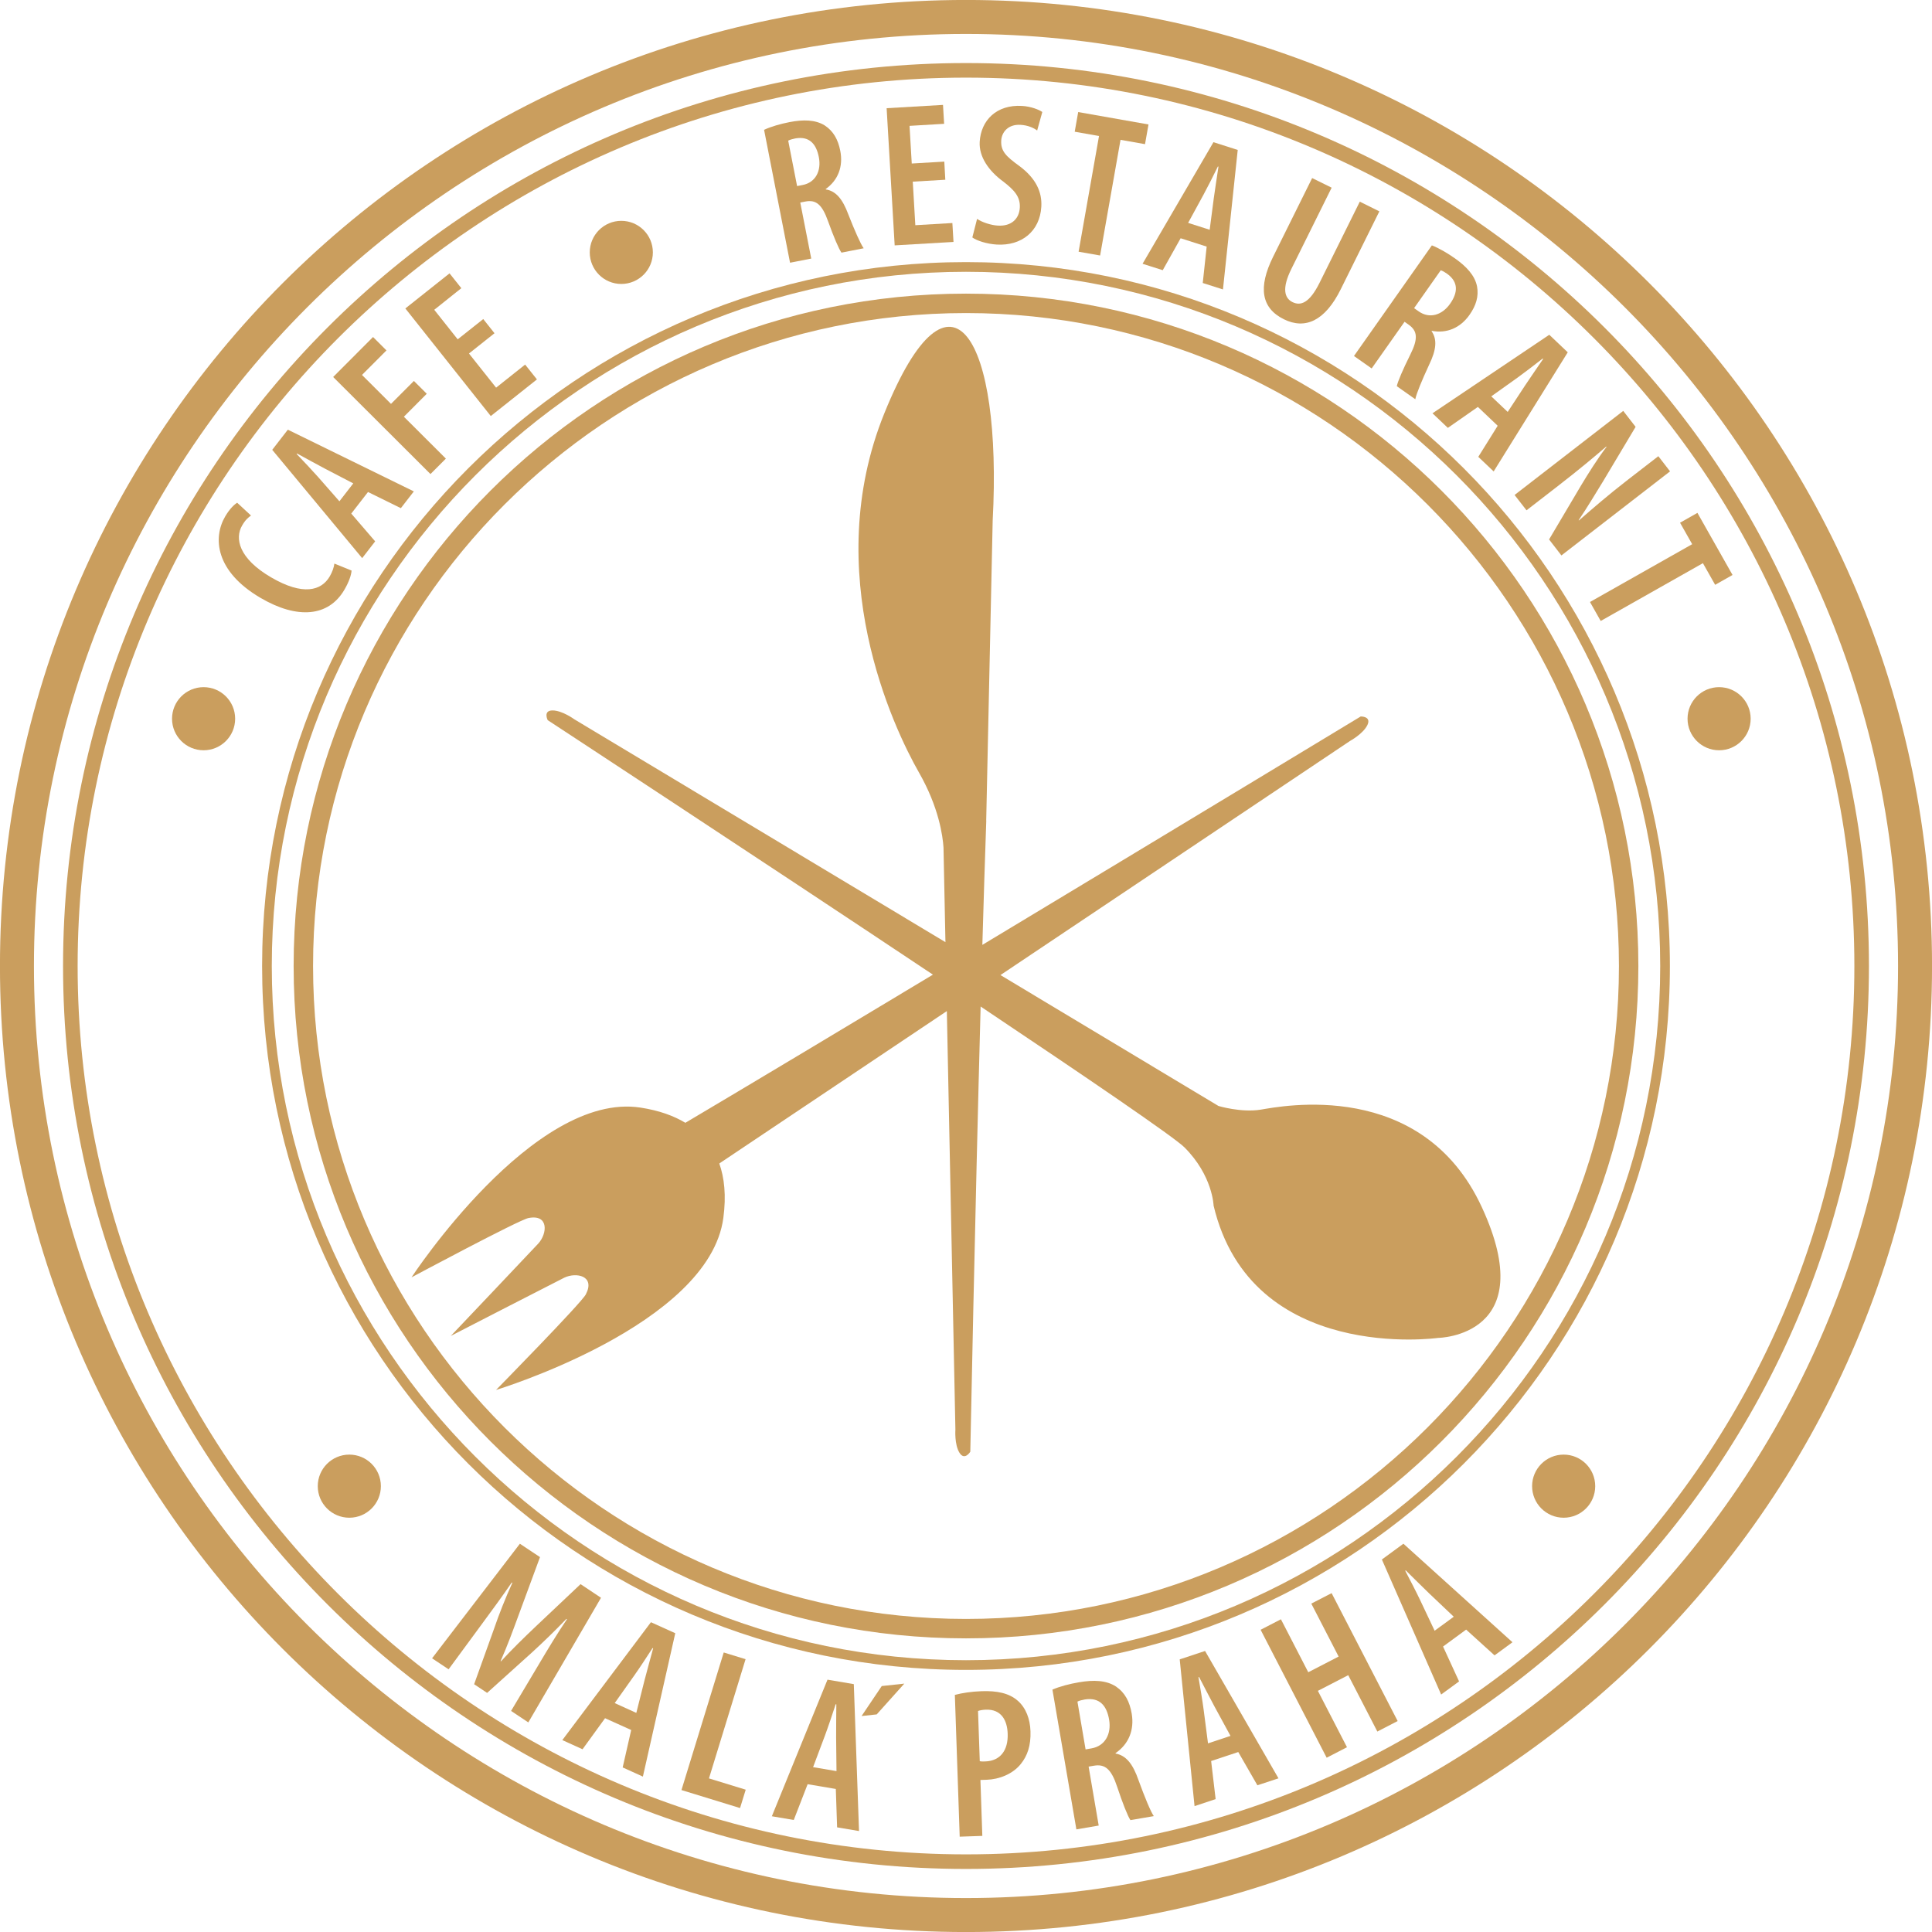 <?xml version="1.0" encoding="utf-8"?>
<!-- Generator: Adobe Illustrator 18.0.0, SVG Export Plug-In . SVG Version: 6.00 Build 0)  -->
<!DOCTYPE svg PUBLIC "-//W3C//DTD SVG 1.1//EN" "http://www.w3.org/Graphics/SVG/1.1/DTD/svg11.dtd">
<svg version="1.1" id="Layer_1" xmlns="http://www.w3.org/2000/svg" xmlns:xlink="http://www.w3.org/1999/xlink" x="0px" y="0px"
	 viewBox="0 0 56.69 56.69" enable-background="new 0 0 56.69 56.69" xml:space="preserve">
<g>
	<path fill="#CA9E5E" d="M28.345,0.996c15.08,0,27.349,12.269,27.349,27.349S43.425,55.694,28.345,55.694S0.996,43.425,0.996,28.345
		S13.265,0.996,28.345,0.996 M28.345-0.001C12.69-0.001-0.001,12.69-0.001,28.345S12.69,56.691,28.345,56.691
		S56.691,44,56.691,28.345S44-0.001,28.345-0.001L28.345-0.001z"/>
	<path fill="#CA9E5E" d="M28.345,2.278c14.374,0,26.067,11.694,26.067,26.067S42.719,54.412,28.345,54.412
		S2.278,42.719,2.278,28.345S13.971,2.278,28.345,2.278 M28.345,1.85C13.712,1.85,1.85,13.712,1.85,28.345
		S13.712,54.84,28.345,54.84S54.84,42.978,54.84,28.345S42.978,1.85,28.345,1.85L28.345,1.85z"/>
	<path fill="#CA9E5E" d="M28.345,7.975c11.232,0,20.37,9.138,20.37,20.37s-9.138,20.37-20.37,20.37s-20.37-9.138-20.37-20.37
		S17.113,7.975,28.345,7.975 M28.345,7.691c-11.407,0-20.654,9.247-20.654,20.654s9.247,20.654,20.654,20.654
		s20.654-9.247,20.654-20.654S39.752,7.691,28.345,7.691L28.345,7.691z"/>
	<path fill="#CA9E5E" d="M28.345,9.186c10.564,0,19.159,8.595,19.159,19.159s-8.595,19.159-19.159,19.159S9.186,38.909,9.186,28.345
		S17.781,9.186,28.345,9.186 M28.345,8.616c-10.896,0-19.729,8.833-19.729,19.729s8.833,19.729,19.729,19.729
		s19.729-8.833,19.729-19.729S39.241,8.616,28.345,8.616L28.345,8.616z"/>
	<circle fill="#CA9E5E" cx="18.231" cy="7.406" r="0.926"/>
	<circle fill="#CA9E5E" cx="5.974" cy="21.089" r="0.926"/>
	<circle fill="#CA9E5E" cx="50.443" cy="21.089" r="0.926"/>
	<circle fill="#CA9E5E" cx="45.882" cy="43.608" r="0.926"/>
	<circle fill="#CA9E5E" cx="10.25" cy="43.608" r="0.926"/>
	<g>
		<path fill="#CA9E5E" d="M10.316,16.742c-0.009,0.134-0.078,0.336-0.211,0.563c-0.465,0.796-1.382,0.87-2.456,0.241
			c-1.338-0.782-1.404-1.771-1.042-2.391c0.133-0.227,0.27-0.355,0.353-0.403l0.405,0.375c-0.085,0.062-0.164,0.126-0.26,0.292
			c-0.221,0.377-0.101,0.967,0.85,1.522c0.935,0.547,1.476,0.392,1.72-0.027c0.076-0.129,0.125-0.273,0.137-0.377L10.316,16.742z"/>
		<path fill="#CA9E5E" d="M10.307,15.07l0.701,0.815l-0.381,0.492l-2.639-3.178l0.458-0.591l3.697,1.811l-0.381,0.492l-0.964-0.474
			L10.307,15.07z M10.366,14.184L9.53,13.749c-0.238-0.124-0.564-0.308-0.815-0.442l-0.011,0.014
			c0.197,0.205,0.463,0.487,0.632,0.678l0.623,0.71L10.366,14.184z"/>
		<path fill="#CA9E5E" d="M9.776,11.062l1.17-1.173l0.394,0.393l-0.718,0.72l0.851,0.849l0.672-0.673l0.377,0.376l-0.671,0.674
			l1.232,1.229l-0.452,0.453L9.776,11.062z"/>
		<path fill="#CA9E5E" d="M14.51,9.778l-0.749,0.595l0.796,1.002l0.852-0.677l0.346,0.435l-1.354,1.075l-2.507-3.157l1.297-1.03
			l0.346,0.435L12.742,9.09l0.688,0.867l0.75-0.595L14.51,9.778z"/>
		<path fill="#CA9E5E" d="M22.42,3.809c0.207-0.096,0.478-0.173,0.742-0.225c0.405-0.079,0.76-0.075,1.037,0.096
			c0.258,0.169,0.392,0.417,0.457,0.746c0.09,0.458-0.063,0.86-0.427,1.12l0.002,0.012c0.295,0.046,0.494,0.281,0.662,0.736
			c0.182,0.464,0.359,0.868,0.45,0.991l-0.652,0.128c-0.075-0.101-0.233-0.473-0.394-0.923c-0.176-0.496-0.356-0.637-0.668-0.576
			l-0.147,0.029l0.322,1.644l-0.622,0.122L22.42,3.809z M23.389,5.46l0.164-0.032c0.376-0.073,0.553-0.413,0.474-0.818
			c-0.076-0.388-0.28-0.622-0.692-0.548c-0.076,0.015-0.157,0.037-0.207,0.065L23.389,5.46z"/>
		<path fill="#CA9E5E" d="M27.738,5.274L26.783,5.33l0.075,1.278l1.087-0.064l0.033,0.555l-1.726,0.101l-0.236-4.025l1.654-0.097
			l0.033,0.555l-1.015,0.06l0.065,1.105l0.955-0.056L27.738,5.274z"/>
		<path fill="#CA9E5E" d="M28.67,6.423c0.144,0.098,0.403,0.185,0.612,0.197c0.394,0.023,0.623-0.198,0.642-0.526
			c0.019-0.323-0.167-0.519-0.483-0.765c-0.431-0.313-0.719-0.731-0.694-1.167c0.036-0.627,0.489-1.098,1.242-1.054
			c0.257,0.015,0.491,0.106,0.595,0.178l-0.151,0.543c-0.103-0.078-0.273-0.154-0.488-0.166c-0.364-0.021-0.551,0.214-0.566,0.458
			c-0.018,0.31,0.135,0.463,0.532,0.75c0.488,0.364,0.669,0.764,0.644,1.194c-0.042,0.723-0.582,1.153-1.305,1.111
			c-0.304-0.018-0.598-0.119-0.719-0.209L28.67,6.423z"/>
		<path fill="#CA9E5E" d="M32.248,3.991l-0.713-0.126l0.102-0.577l2.063,0.364l-0.102,0.578l-0.719-0.127l-0.599,3.394l-0.631-0.111
			L32.248,3.991z"/>
		<path fill="#CA9E5E" d="M34.643,6.991l-0.525,0.937L33.526,7.74l2.08-3.568l0.712,0.228l-0.433,4.093l-0.593-0.189l0.115-1.068
			L34.643,6.991z M35.495,6.742l0.122-0.934c0.034-0.265,0.096-0.635,0.136-0.917l-0.017-0.006
			c-0.125,0.255-0.299,0.602-0.421,0.826L34.863,6.54L35.495,6.742z"/>
		<path fill="#CA9E5E" d="M39.074,5.507l-1.18,2.38c-0.29,0.584-0.201,0.862,0.03,0.977c0.246,0.122,0.503,0.022,0.796-0.567
			l1.18-2.38l0.574,0.285l-1.132,2.284c-0.462,0.933-1.045,1.192-1.672,0.881c-0.659-0.327-0.76-0.931-0.314-1.832l1.146-2.31
			L39.074,5.507z"/>
		<path fill="#CA9E5E" d="M42.015,7.2c0.212,0.083,0.456,0.226,0.676,0.381c0.337,0.238,0.58,0.496,0.648,0.815
			c0.057,0.304-0.029,0.572-0.222,0.846c-0.269,0.381-0.665,0.549-1.104,0.466l-0.007,0.01c0.171,0.245,0.139,0.551-0.073,0.987
			c-0.209,0.452-0.379,0.86-0.404,1.01l-0.543-0.383c0.022-0.124,0.18-0.495,0.394-0.923c0.236-0.47,0.214-0.698-0.045-0.881
			l-0.122-0.086l-0.965,1.369l-0.519-0.365L42.015,7.2z M41.493,9.042l0.137,0.096c0.313,0.22,0.681,0.114,0.919-0.224
			c0.227-0.323,0.255-0.632-0.084-0.879c-0.063-0.045-0.135-0.088-0.19-0.104L41.493,9.042z"/>
		<path fill="#CA9E5E" d="M43.365,11.94l-0.881,0.615l-0.451-0.428l3.427-2.304l0.542,0.515l-2.174,3.495l-0.451-0.428l0.569-0.912
			L43.365,11.94z M44.24,12.087l0.517-0.787c0.147-0.224,0.363-0.529,0.522-0.766l-0.013-0.013
			c-0.224,0.175-0.531,0.411-0.739,0.561l-0.769,0.548L44.24,12.087z"/>
		<path fill="#CA9E5E" d="M44.442,14.524l3.188-2.467l0.363,0.468l-0.949,1.589c-0.204,0.332-0.491,0.811-0.722,1.148l0.008,0.009
			c0.389-0.338,0.859-0.748,1.431-1.19l0.899-0.695l0.344,0.445l-3.188,2.467l-0.362-0.469l0.941-1.589
			c0.205-0.34,0.479-0.779,0.745-1.128l-0.008-0.009c-0.354,0.304-0.789,0.671-1.451,1.183l-0.889,0.688L44.442,14.524z"/>
		<path fill="#CA9E5E" d="M49.653,15.968l-0.356-0.63l0.51-0.289l1.03,1.822l-0.51,0.289l-0.359-0.635l-2.999,1.696l-0.315-0.557
			L49.653,15.968z"/>
	</g>
	<g>
		<path fill="#CA9E5E" d="M15.832,48.801c0.243-0.411,0.542-0.905,0.804-1.288l-0.016-0.011c-0.325,0.341-0.7,0.702-1.01,0.985
			l-1.317,1.187l-0.381-0.254l0.583-1.623c0.142-0.417,0.34-0.918,0.538-1.352l-0.016-0.011c-0.269,0.393-0.6,0.844-0.898,1.248
			l-0.956,1.3l-0.485-0.323l2.577-3.362l0.59,0.393l-0.609,1.651c-0.193,0.527-0.351,0.957-0.547,1.399l0.011,0.007
			c0.327-0.355,0.648-0.669,1.058-1.058l1.277-1.206l0.6,0.4l-2.133,3.657l-0.506-0.337L15.832,48.801z"/>
		<path fill="#CA9E5E" d="M17.754,50.417l-0.661,0.911L16.5,51.059l2.6-3.459l0.714,0.323l-0.95,4.207l-0.593-0.269l0.25-1.098
			L17.754,50.417z M18.671,50.261l0.241-0.957c0.068-0.272,0.177-0.649,0.253-0.938l-0.017-0.008
			c-0.162,0.25-0.384,0.59-0.539,0.808l-0.572,0.807L18.671,50.261z"/>
		<path fill="#CA9E5E" d="M21.236,48.488l0.641,0.197l-1.074,3.498l1.078,0.331l-0.166,0.539l-1.719-0.528L21.236,48.488z"/>
		<path fill="#CA9E5E" d="M23.698,52.353l-0.407,1.05l-0.643-0.109l1.633-4.008l0.772,0.131l0.153,4.311l-0.643-0.109l-0.038-1.126
			L23.698,52.353z M24.545,51.969l-0.011-0.987c-0.003-0.28,0.006-0.673,0.006-0.972l-0.019-0.003
			c-0.093,0.283-0.221,0.668-0.315,0.919l-0.348,0.927L24.545,51.969z"/>
		<path fill="#CA9E5E" d="M28.018,49.733c0.218-0.058,0.486-0.098,0.787-0.109c0.445-0.015,0.805,0.054,1.063,0.284
			c0.233,0.205,0.357,0.527,0.369,0.891c0.015,0.426-0.094,0.725-0.281,0.957c-0.24,0.303-0.643,0.455-1,0.467
			c-0.069,0.002-0.125,0.004-0.188,0.006l0.056,1.641l-0.664,0.023L28.018,49.733z M28.749,51.678
			c0.051,0.011,0.101,0.009,0.163,0.007c0.438-0.015,0.673-0.324,0.656-0.813c-0.013-0.395-0.188-0.721-0.639-0.706
			c-0.088,0.003-0.175,0.018-0.231,0.039L28.749,51.678z"/>
		<path fill="#CA9E5E" d="M30.881,49.578c0.219-0.095,0.505-0.169,0.783-0.216c0.426-0.073,0.797-0.06,1.083,0.126
			c0.267,0.183,0.4,0.446,0.46,0.792c0.082,0.482-0.088,0.898-0.475,1.162l0.002,0.012c0.308,0.055,0.51,0.307,0.675,0.787
			c0.179,0.491,0.354,0.918,0.447,1.049l-0.686,0.117c-0.076-0.108-0.232-0.501-0.389-0.976c-0.172-0.523-0.357-0.676-0.684-0.62
			l-0.154,0.026l0.296,1.73l-0.655,0.112L30.881,49.578z M31.854,51.332l0.173-0.03c0.395-0.068,0.59-0.418,0.517-0.845
			c-0.07-0.408-0.278-0.658-0.711-0.59c-0.08,0.014-0.166,0.035-0.218,0.063L31.854,51.332z"/>
		<path fill="#CA9E5E" d="M35.538,51.673l0.132,1.118l-0.619,0.205l-0.435-4.306l0.744-0.246l2.154,3.737l-0.619,0.204l-0.561-0.976
			L35.538,51.673z M36.106,50.936l-0.472-0.867c-0.134-0.246-0.31-0.597-0.45-0.861l-0.018,0.006
			c0.051,0.294,0.118,0.694,0.153,0.96l0.127,0.981L36.106,50.936z"/>
		<path fill="#CA9E5E" d="M37.586,47.514l0.802,1.554l0.891-0.46l-0.802-1.554l0.596-0.307l1.938,3.753l-0.596,0.308l-0.854-1.654
			l-0.891,0.46l0.854,1.654l-0.596,0.308l-1.938-3.754L37.586,47.514z"/>
		<path fill="#CA9E5E" d="M42.343,48.314l0.47,1.023l-0.526,0.385l-1.739-3.962l0.632-0.463l3.2,2.891l-0.526,0.385l-0.834-0.756
			L42.343,48.314z M42.657,47.439l-0.716-0.679c-0.203-0.193-0.479-0.473-0.693-0.681l-0.015,0.011
			c0.139,0.263,0.325,0.624,0.44,0.866l0.423,0.894L42.657,47.439z"/>
	</g>
	<g>
		<path fill="#CA9E5E" d="M26.535,49.402l-0.81,0.903l-0.444,0.048l0.592-0.88L26.535,49.402z"/>
	</g>
	<path fill="#CA9E5E" d="M43.48,35.42c-1.757-3.799-5.9-2.956-6.481-2.861c-0.582,0.095-1.246-0.107-1.246-0.107l-6.397-3.841
		l10.258-6.87c0,0,0.388-0.211,0.51-0.468c0.122-0.258-0.197-0.25-0.197-0.25s-5.536,3.351-11.102,6.702
		c0.038-1.317,0.077-2.561,0.115-3.648c-0.001,0-0.001,0-0.002,0l0.19-8.801c0.285-5.294-1.211-8.013-3.181-3.144
		c-1.89,4.67,0.261,9.211,1.021,10.541c0.58,1.015,0.695,1.854,0.717,2.196l0.057,2.776l-10.888-6.538c0,0-0.356-0.261-0.641-0.261
		s-0.142,0.285-0.142,0.285s6.076,3.984,11.304,7.468c-2.762,1.661-5.412,3.249-7.264,4.347c-0.336-0.202-0.763-0.361-1.316-0.446
		c-3.143-0.483-6.72,4.981-6.72,4.981s3.142-1.682,3.43-1.74c0.605-0.121,0.555,0.456,0.292,0.746
		c-0.111,0.123-2.457,2.594-2.56,2.703c-0.006,0.006-0.01,0.01-0.01,0.01s3.175-1.634,3.328-1.708
		c0.352-0.171,0.92-0.057,0.634,0.49c-0.136,0.26-2.634,2.803-2.634,2.803s6.25-1.896,6.67-5.048
		c0.088-0.658,0.029-1.181-0.119-1.597l6.677-4.472l0.251,12.279c0,0-0.032,0.44,0.12,0.682c0.151,0.241,0.317-0.031,0.317-0.031
		s0.137-6.9,0.303-13.064c3.126,2.092,5.679,3.831,5.981,4.133c0.831,0.831,0.855,1.709,0.855,1.709
		c1.104,4.652,6.588,3.882,6.588,3.882S45.237,39.218,43.48,35.42z"/>
</g>
</svg>
